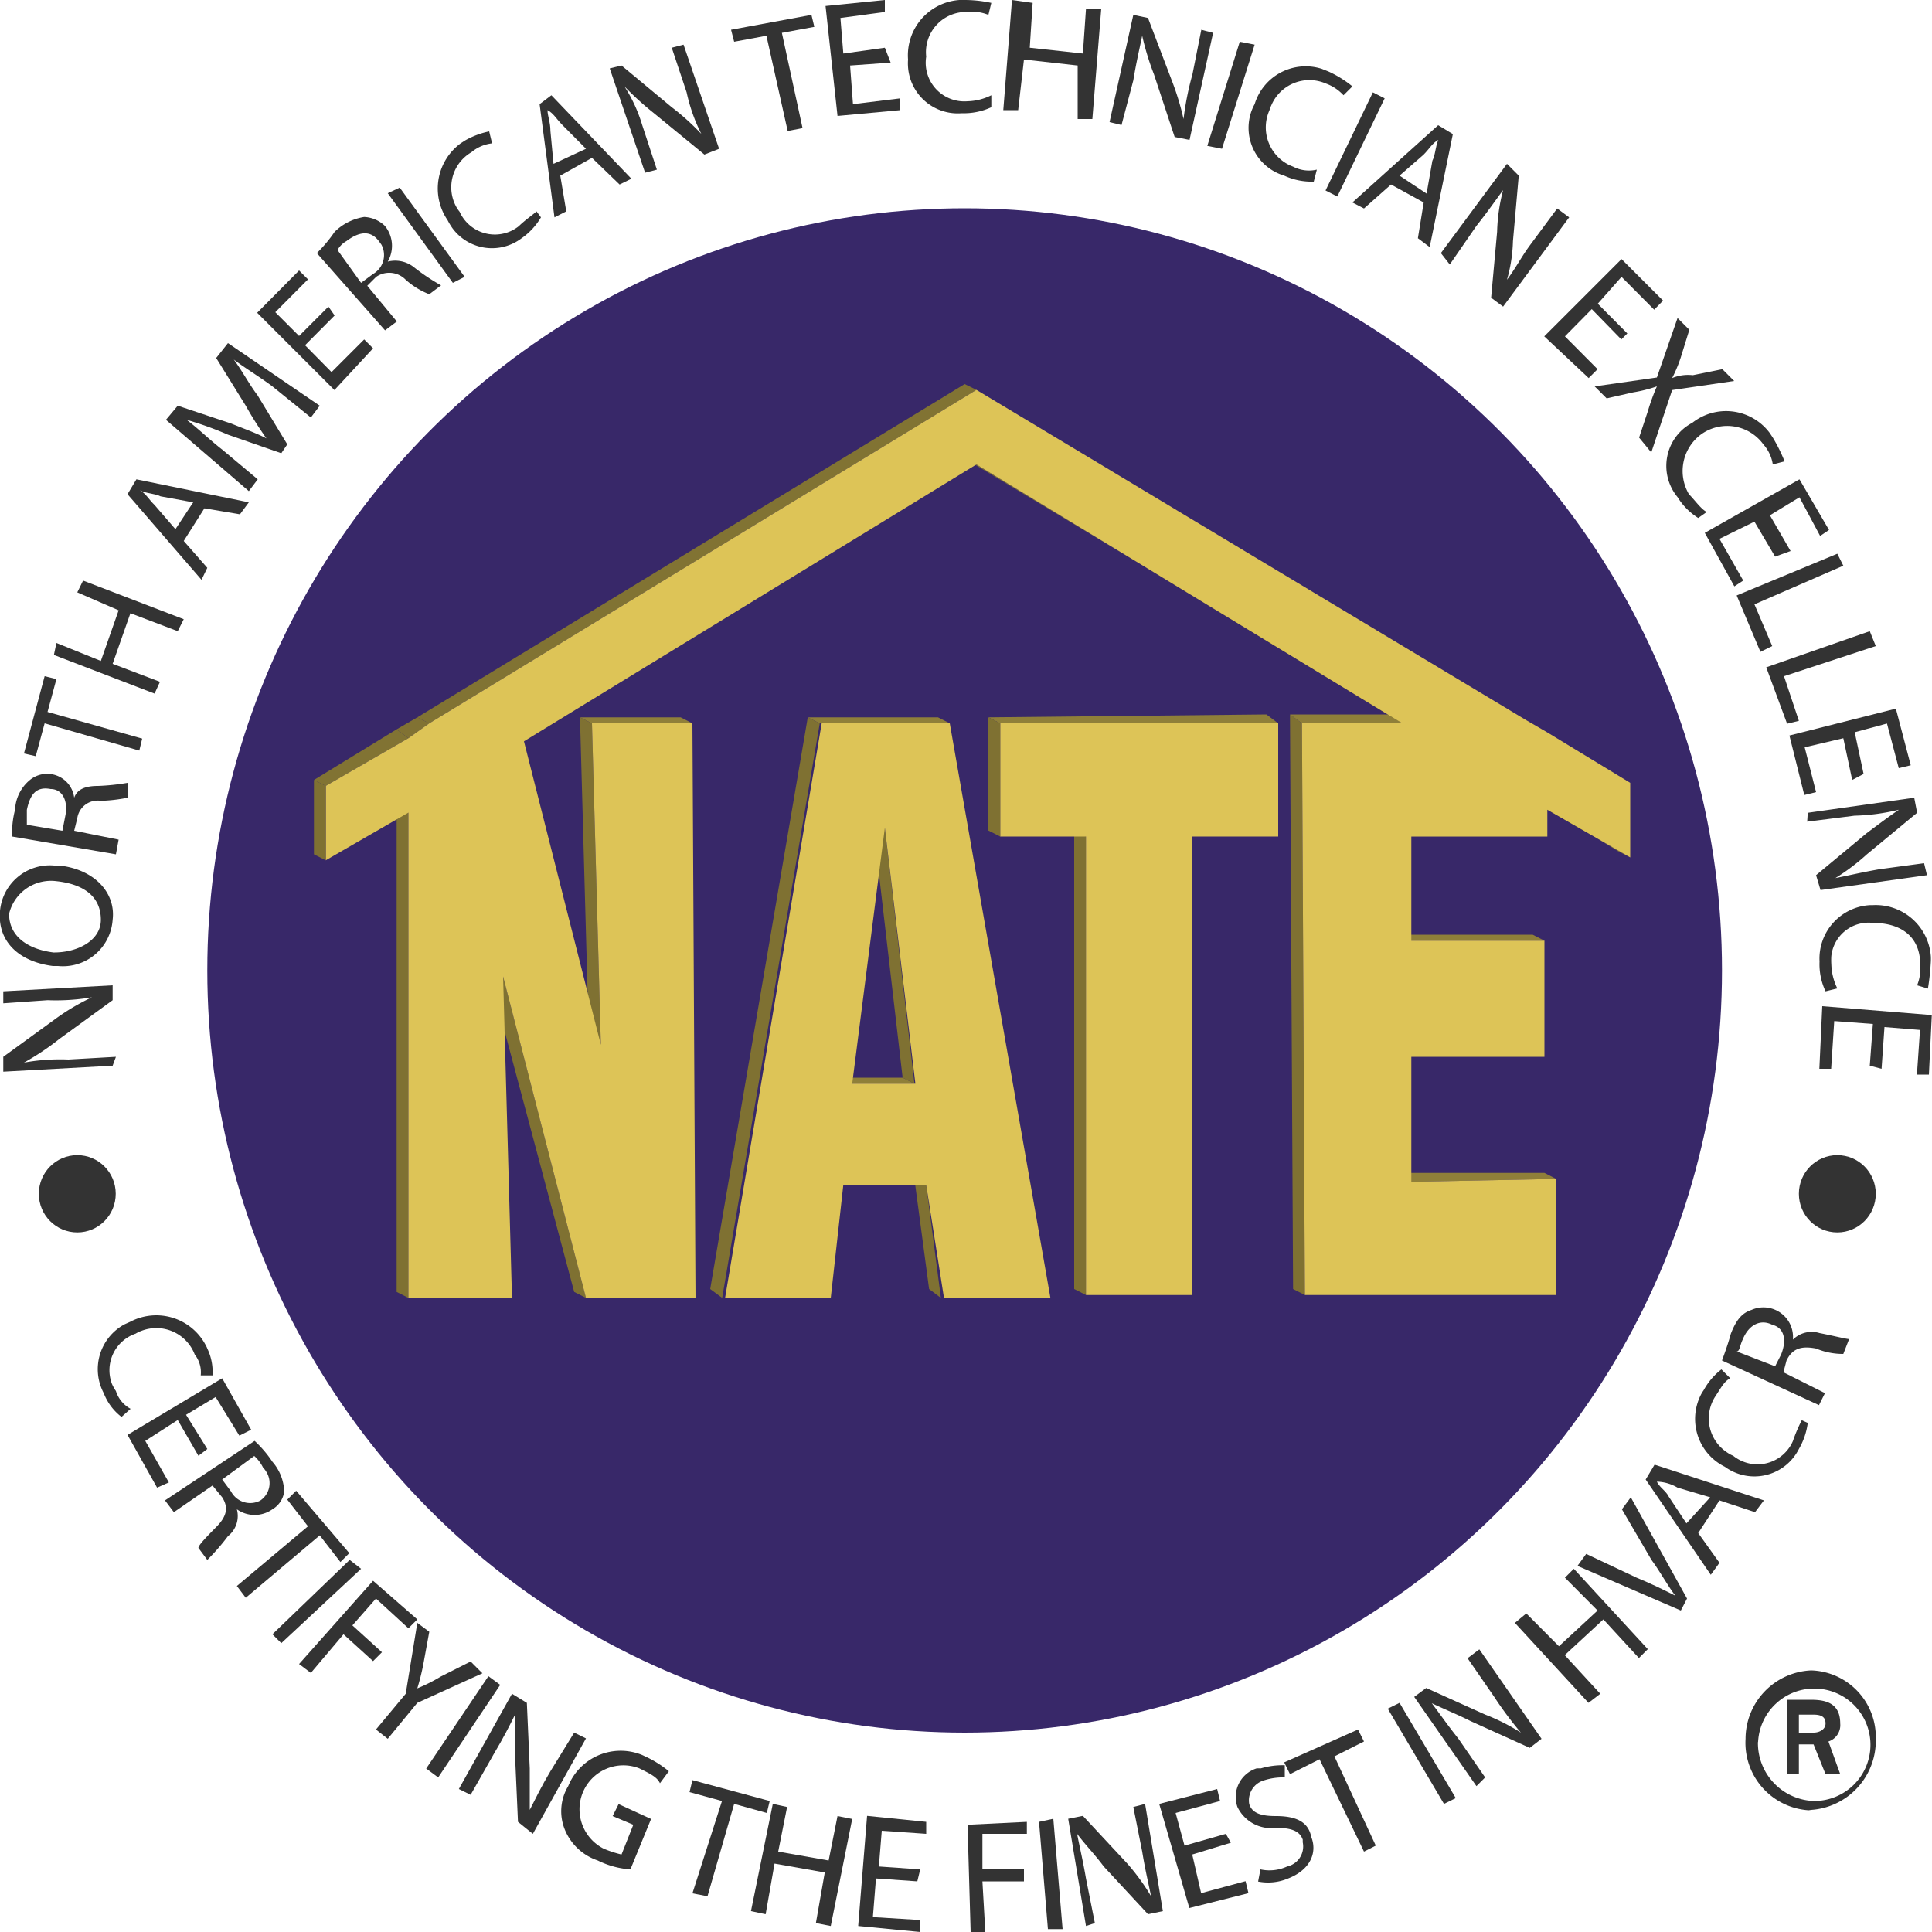 <svg id="Layer_1" data-name="Layer 1" xmlns="http://www.w3.org/2000/svg" viewBox="0 0 100 100"><defs><style>.cls-1{fill:#382869;}.cls-2{fill:#8f7f39;}.cls-3{fill:#7f7132;}.cls-4{fill:#ddc457;}.cls-5{fill:#817333;}.cls-6{fill:#817233;}.cls-7{fill:#333;}</style></defs><title>badge-nate</title><ellipse class="cls-1" cx="49.93" cy="50.23" rx="39.2" ry="39.45"/><polygon class="cls-2" points="73.05 61.17 72.44 60.71 79.94 60.71 80.55 61.02 73.05 61.17"/><polygon class="cls-3" points="84.38 44.38 83.77 44.07 79.48 41.45 80.09 41.91 84.38 44.38"/><polygon class="cls-2" points="73.05 48.69 72.44 48.38 79.33 48.38 79.94 48.69 73.05 48.69"/><polygon class="cls-3" points="67.54 67.03 66.93 66.72 66.77 36.98 67.39 37.44 67.54 67.03"/><polygon class="cls-2" points="67.39 37.44 66.77 36.98 71.98 36.98 72.59 37.44 67.39 37.44"/><polygon class="cls-3" points="48.7 67.18 48.09 66.72 47.33 61.02 47.94 61.33 48.7 67.18"/><polygon class="cls-3" points="56.21 67.03 55.6 66.72 55.6 42.99 56.21 43.3 56.21 67.03"/><polygon class="cls-2" points="44.11 56.09 43.5 55.78 46.72 55.78 47.33 56.09 44.11 56.09"/><polygon class="cls-2" points="51.77 37.44 51.16 37.13 65.55 36.98 66.16 37.44 51.77 37.44"/><polygon class="cls-4" points="66.16 37.44 66.16 43.3 61.72 43.3 61.72 67.03 56.21 67.03 56.21 43.3 51.77 43.3 51.77 37.44 66.16 37.44"/><polygon class="cls-3" points="51.77 43.3 51.16 42.99 51.16 37.13 51.77 37.44 51.77 43.3"/><polygon class="cls-3" points="47.33 56.09 46.72 55.78 45.18 42.53 45.8 42.84 47.33 56.09"/><polygon class="cls-3" points="72.59 37.44 71.98 36.98 49.93 23.73 50.54 24.04 72.59 37.44"/><polygon class="cls-2" points="42.43 37.44 41.81 37.13 48.55 37.13 49.16 37.44 42.43 37.44"/><polygon class="cls-3" points="37.38 67.18 36.76 66.72 41.81 37.13 42.43 37.44 37.38 67.18"/><path class="cls-4" d="M49.16,37.44l5.21,29.74H48.86l-.92-5.85H43.65L43,67.18H37.53l5-29.74Zm-5,18.65h3.22L45.8,42.84h0L44.11,56.09"/><polygon class="cls-3" points="30.33 67.18 29.72 66.87 25.28 50.23 26.04 50.54 30.33 67.18"/><polygon class="cls-2" points="30.64 37.44 30.02 37.13 35.23 37.13 35.84 37.44 30.64 37.44"/><polygon class="cls-3" points="31.1 54.08 30.48 53.77 30.02 37.13 30.64 37.44 31.1 54.08"/><polygon class="cls-3" points="21.14 67.18 20.53 66.87 20.53 41.6 21.14 42.06 21.14 67.18"/><polygon class="cls-5" points="22.22 37.44 21.6 37.13 49.93 19.88 50.54 20.18 22.22 37.44"/><polygon class="cls-6" points="21.14 38.21 20.53 37.75 21.6 37.13 22.22 37.44 21.14 38.21"/><polygon class="cls-5" points="16.86 40.68 16.25 40.37 20.53 37.75 21.14 38.21 16.86 40.68"/><polygon class="cls-4" points="50.54 20.18 79.02 37.29 80.09 37.91 84.38 40.52 84.38 44.38 80.09 41.91 80.09 43.3 73.05 43.3 73.05 48.69 79.94 48.69 79.94 54.7 73.05 54.7 73.05 61.17 80.55 61.02 80.55 67.03 67.54 67.03 67.39 37.44 72.59 37.44 50.54 24.04 27.12 38.37 31.1 54.08 30.64 37.44 35.84 37.44 36 67.18 30.33 67.18 26.04 50.54 26.5 67.18 21.14 67.18 21.14 42.06 16.86 44.53 16.86 40.68 21.14 38.21 22.22 37.44 50.54 20.18"/><polygon class="cls-3" points="16.86 44.53 16.25 44.22 16.25 40.37 16.86 40.68 16.86 44.53"/><ellipse class="cls-7" cx="4" cy="61.79" rx="1.99" ry="2"/><ellipse class="cls-7" cx="95.1" cy="61.79" rx="1.99" ry="2"/><path class="cls-7" d="M91,90.14a2.91,2.91,0,1,1,2.9,3.08,3,3,0,0,1-2.91-3A.28.28,0,0,1,91,90.14Zm2.75,3.54A3.59,3.59,0,0,0,97.09,90a3.45,3.45,0,0,0-3.34-3.54h0A3.55,3.55,0,0,0,90.35,90a3.5,3.5,0,0,0,3.27,3.7ZM92.5,91.83h.61V90.29h.76l.62,1.54h.76l-.61-1.69a.89.89,0,0,0,.61-.93c0-1.07-.76-1.23-1.53-1.23H92.5Zm.61-3.08h.76c.46,0,.62.16.62.46s-.31.47-.62.47h-.76Z"/><path class="cls-7" d="M5.83,55.16l-5.66.31V54.7l2.75-2a11.36,11.36,0,0,1,1.84-1.08h0a11.08,11.08,0,0,1-2.3.15l-2.29.16v-.62L5.83,51v.77l-2.75,2A13.4,13.4,0,0,1,1.24,55h0a10.44,10.44,0,0,1,2.3-.16L6,54.7Z"/><path class="cls-7" d="M5.83,47.61A2.58,2.58,0,0,1,3,50l-.26,0C.93,49.77-.14,48.69,0,47.15a2.59,2.59,0,0,1,2.8-2.35l.27,0C4.91,45,6,46.23,5.83,47.61Zm-.61,0c0-1.23-.92-1.85-2.3-2A2.23,2.23,0,0,0,.47,47.3c0,1.24,1.08,1.85,2.3,2C4,49.31,5.22,48.69,5.22,47.61Z"/><path class="cls-7" d="M.63,43.3a4.64,4.64,0,0,1,.15-1.39,2.11,2.11,0,0,1,.77-1.54,1.41,1.41,0,0,1,2.29.92h0c.16-.46.61-.61,1.23-.61a11.34,11.34,0,0,0,1.53-.16v.77a8.11,8.11,0,0,1-1.38.16,1.07,1.07,0,0,0-1.22.9v0L3.84,43l2.3.46L6,44.22ZM3.23,43l.15-.77c.16-.77-.15-1.39-.76-1.39-.77-.15-1.07.31-1.23,1.08v.77Z"/><path class="cls-7" d="M2.31,37.44l-.46,1.7L1.24,39l1.07-4,.61.15-.46,1.7,4.9,1.38-.15.62Z"/><path class="cls-7" d="M2.92,33.28l2.3.93.92-2.62L4,30.66l.3-.61,5.21,2-.31.62-2.45-.93-.92,2.62,2.45.93L8,35.9l-5.21-2Z"/><path class="cls-7" d="M9.51,28l1.22,1.39-.3.62L6.6,25.58l.46-.77L12.88,26l-.46.62-1.84-.31ZM10,26l-1.69-.31c-.3-.15-.76-.15-1.07-.31h0c.31.16.46.47.77.77l1.07,1.24Z"/><path class="cls-7" d="M14.1,20c-.61-.46-1.38-.92-2-1.39h0c.46.62.77,1.24,1.23,1.85L14.87,23l-.31.46L11.8,22.5a17.57,17.57,0,0,0-2.14-.77h0c.61.46,1.23,1.07,1.84,1.54l1.84,1.54-.46.61L8.59,21.73,9.2,21l2.76.92c.76.31,1.22.46,1.83.77h0A18.51,18.51,0,0,1,12.72,21l-1.53-2.47.61-.77L16.55,21l-.46.61Z"/><path class="cls-7" d="M17.32,16.33l-1.53,1.54,1.37,1.39,1.69-1.69.46.46-2,2.16-4-4L15.48,14l.46.46-1.69,1.7,1.23,1.23L17,15.87Z"/><path class="cls-7" d="M16.4,13.1A7.29,7.29,0,0,0,17.32,12a2.8,2.8,0,0,1,1.53-.77,1.65,1.65,0,0,1,1.07.46,1.63,1.63,0,0,1,.15,1.85h0a1.56,1.56,0,0,1,1.38.31,10.68,10.68,0,0,0,1.38.92l-.61.46A4,4,0,0,1,21,14.48a1.19,1.19,0,0,0-1.53-.15l-.46.46,1.53,1.85-.61.46Zm2.29,1.54.62-.46a1.13,1.13,0,0,0,.43-1.52l-.13-.18c-.46-.61-1.07-.46-1.68,0a1.2,1.2,0,0,0-.46.46Z"/><path class="cls-7" d="M20.69,9.71l3.36,4.62-.61.31L20.07,10Z"/><path class="cls-7" d="M28,11.25A3.45,3.45,0,0,1,27,12.33a2.54,2.54,0,0,1-3.56-.49,3.23,3.23,0,0,1-.27-.44,2.9,2.9,0,0,1,.7-4l.22-.14a4.26,4.26,0,0,1,1.23-.46l.15.62a2,2,0,0,0-1.07.46,2.1,2.1,0,0,0-.77,2.85,1.88,1.88,0,0,0,.16.23,2,2,0,0,0,2.65,1,2.14,2.14,0,0,0,.41-.25c.31-.31.77-.62.92-.77Z"/><path class="cls-7" d="M29,9.09l.31,1.85-.61.31-.77-5.86.61-.46,4.14,4.32-.61.3L30.64,8.17ZM30.33,7.7,29.11,6.47c-.31-.31-.46-.61-.77-.77h0c0,.31.15.62.15,1.08l.16,1.7Z"/><path class="cls-7" d="M33.39,8.94l-1.83-5.4.61-.15,2.6,2.16A12.55,12.55,0,0,1,36.3,6.93h0a9,9,0,0,1-.76-2.15l-.77-2.31.61-.16L37.22,7.7,36.46,8,33.85,5.86a15.47,15.47,0,0,1-1.53-1.39h0a7.88,7.88,0,0,1,.92,2L34,8.78Z"/><path class="cls-7" d="M39.67,1.85,38,2.16l-.16-.62L42,.77l.15.62-1.68.31,1.07,4.93-.77.15Z"/><path class="cls-7" d="M46.1,3.24,44,3.39l.15,2,2.45-.3V5.7L43.35,6,42.73.31,45.8,0V.62L43.5.93l.15,1.84,2.15-.3Z"/><path class="cls-7" d="M51.31,5.55a3.39,3.39,0,0,1-1.53.31A2.58,2.58,0,0,1,47,3.47a2.54,2.54,0,0,1,0-.39A2.87,2.87,0,0,1,49.66,0h.27q.69,0,1.38.15l-.15.62A2.21,2.21,0,0,0,50.08.62a2.08,2.08,0,0,0-2.14,2.31,2,2,0,0,0,2.14,2.31,2.91,2.91,0,0,0,1.23-.31Z"/><path class="cls-7" d="M53.45.15,53.3,2.47l2.75.3L56.21.46H57l-.46,5.7h-.76V3.39L53,3.08l-.3,2.62h-.77L52.38,0Z"/><path class="cls-7" d="M57.43,6.32,58.66.77l.76.16,1.23,3.23a14,14,0,0,1,.61,2h0a15.23,15.23,0,0,1,.46-2.31l.46-2.31.61.16L61.57,7.24l-.77-.15L59.73,3.85a14,14,0,0,1-.61-2h0c-.16.77-.31,1.39-.46,2.31l-.61,2.31Z"/><path class="cls-7" d="M64.94,2.31,63.25,7.7l-.76-.15,1.68-5.39Z"/><path class="cls-7" d="M68,9.4a3.36,3.36,0,0,1-1.53-.31,2.58,2.58,0,0,1-1.74-3.2,2.41,2.41,0,0,1,.21-.5,2.76,2.76,0,0,1,3.47-1.83l.35.14A5.64,5.64,0,0,1,70,4.47l-.46.46a2.29,2.29,0,0,0-.92-.61,2.14,2.14,0,0,0-2.82,1.14,1.17,1.17,0,0,0-.09.24,2.17,2.17,0,0,0,1.06,2.86l.17.07a1.78,1.78,0,0,0,1.22.15Z"/><path class="cls-7" d="M71.67,5.09l-2.45,5.08-.61-.31,2.45-5.08Z"/><path class="cls-7" d="M72,9.55,70.6,10.79,70,10.48l4.44-4,.76.46L74,12.79l-.61-.46.3-1.85Zm1.84.47.3-1.7c.16-.31.16-.77.31-1.08h0c-.31.16-.46.46-.77.77L72.44,9.09Z"/><path class="cls-7" d="M74.58,13.1,78,8.48l.61.61-.3,3.39a7.94,7.94,0,0,1-.31,2h0c.46-.61.77-1.23,1.23-1.84l1.37-1.85.62.46L77.8,15.87l-.62-.46L77.49,12a9.31,9.31,0,0,1,.31-2.16h0c-.46.62-.77,1.08-1.38,1.85l-1.38,2Z"/><path class="cls-7" d="M83.92,17.57,82.39,16,81,17.41l1.69,1.7-.46.46-2.3-2.16,4-4,2.15,2.15-.46.47-1.69-1.7L82.7,15.72l1.53,1.54Z"/><path class="cls-7" d="M84.84,22.65l.46-1.39A10.69,10.69,0,0,1,85.76,20h0a7.38,7.38,0,0,1-1.23.31l-1.37.31L82.54,20l3.22-.46,1.07-3.08.61.61L87,18.49a7.25,7.25,0,0,1-.45,1.08h0a2.15,2.15,0,0,1,1.07-.15l1.53-.31.61.61-3.21.47-1.08,3.23Z"/><path class="cls-7" d="M87.9,26.81a3.35,3.35,0,0,1-1.07-1.08,2.53,2.53,0,0,1,.32-3.55,2.71,2.71,0,0,1,.45-.3,2.82,2.82,0,0,1,4,.53l.16.24a8.28,8.28,0,0,1,.61,1.23l-.61.16A2,2,0,0,0,91.27,23,2.31,2.31,0,0,0,88,22.52a2.36,2.36,0,0,0-.58,3.06c.31.31.62.77.92.92Z"/><path class="cls-7" d="M91.88,28.81,90.81,27,89,27.89l1.23,2.16-.46.3-1.53-2.77,4.9-2.77,1.53,2.62-.46.31-1.07-2-1.53.93,1.07,1.85Z"/><path class="cls-7" d="M95.1,28.66l.31.62-4.6,2,.92,2.16-.61.3-1.23-2.92Z"/><path class="cls-7" d="M96.78,32.67l.31.77L92.34,35l.77,2.31-.61.15-1.08-2.92Z"/><path class="cls-7" d="M95.87,40.37l-.46-2.16-2,.47L94,41l-.61.15-.77-3.08,5.51-1.39.77,2.93-.62.15-.61-2.31L96,37.9l.46,2.16Z"/><path class="cls-7" d="M93.57,42.07l5.51-.78.15.78-2.6,2.15A11.13,11.13,0,0,1,95,45.45h0c.76-.15,1.37-.3,2.29-.46l2.3-.31.15.62-5.51.77L94,45.3l2.6-2.16c.61-.46,1.23-.92,1.69-1.23h0a10.6,10.6,0,0,1-2.3.31l-2.45.31Z"/><path class="cls-7" d="M94.49,51.31a3.27,3.27,0,0,1-.31-1.54,2.77,2.77,0,0,1,2.63-2.92h.13a2.86,2.86,0,0,1,3,2.65,2.72,2.72,0,0,1,0,.28,13.12,13.12,0,0,1-.15,1.39L99.23,51a2.33,2.33,0,0,0,.16-1.08c0-1.38-.92-2.15-2.45-2.15a1.94,1.94,0,0,0-2.15,1.71,3.23,3.23,0,0,0,0,.44,3,3,0,0,0,.31,1.24Z"/><path class="cls-7" d="M96.78,55.16,96.94,53l-2-.15-.16,2.47h-.61l.15-3.24,5.67.46-.15,3.08h-.62l.16-2.31-1.84-.15-.15,2.16Z"/><path class="cls-7" d="M6.29,73.34a2.82,2.82,0,0,1-.92-1.23,2.64,2.64,0,0,1,1.07-3.56l.31-.14a2.89,2.89,0,0,1,3.91,1.24,1,1,0,0,1,.07.15A2.8,2.8,0,0,1,11,71.19h-.61a1.49,1.49,0,0,0-.31-1.08,2.13,2.13,0,0,0-2.77-1.22,1.55,1.55,0,0,0-.29.14,2,2,0,0,0-1.23,2.59A2.11,2.11,0,0,0,6,72a1.58,1.58,0,0,0,.76.92Z"/><path class="cls-7" d="M10.27,75.35,9.2,73.5,7.52,74.58l1.22,2.15L8.13,77,6.6,74.27l4.9-2.93L13,74l-.61.31-1.23-2-1.53.92L10.73,75Z"/><path class="cls-7" d="M13.18,74.58a6,6,0,0,1,.92,1.08,2.47,2.47,0,0,1,.61,1.54,1.25,1.25,0,0,1-.61.92,1.59,1.59,0,0,1-1.84,0h0a1.33,1.33,0,0,1-.46,1.39,11.22,11.22,0,0,1-1.07,1.23l-.46-.62c0-.15.46-.61.92-1.08.61-.61.61-1.07.31-1.54L11,76.89l-2,1.38-.46-.61Zm-1.68,2,.46.62a1.12,1.12,0,0,0,1.51.47h0a1.09,1.09,0,0,0,.3-1.51.9.9,0,0,0-.15-.19,2,2,0,0,0-.46-.61Z"/><path class="cls-7" d="M15.94,79l-1.07-1.38.46-.46,2.75,3.23-.46.46-1.07-1.38-3.83,3.23-.46-.61Z"/><path class="cls-7" d="M18.69,81.2l-4.13,3.85-.46-.46,4-3.85Z"/><path class="cls-7" d="M19.31,81.82l2.29,2-.46.46-1.68-1.54-1.22,1.39,1.53,1.39-.46.46-1.53-1.39-1.69,2-.61-.46Z"/><path class="cls-7" d="M19.46,89.52,21,87.67,21.6,84l.62.46-.31,1.69a11.74,11.74,0,0,1-.31,1.24h0a8.85,8.85,0,0,0,1.23-.62L24.36,86l.61.61L21.6,88.14,20.07,90Z"/><path class="cls-7" d="M25.89,87.21,22.68,92l-.62-.46,3.22-4.78Z"/><path class="cls-7" d="M23.75,92.6l2.75-4.93.77.47.15,3.39v2.15h0c.31-.61.61-1.23,1.07-2l1.23-2,.61.3-2.75,4.94-.77-.62-.15-3.39V88.75h0c-.31.62-.62,1.23-1.08,2l-1.22,2.15Z"/><path class="cls-7" d="M32.63,96.76a4.53,4.53,0,0,1-1.69-.46,2.81,2.81,0,0,1-1.68-1.54,2.52,2.52,0,0,1,.15-2.31,2.93,2.93,0,0,1,3.83-1.61l.15.07a5.64,5.64,0,0,1,1.23.77l-.46.62c-.15-.31-.46-.47-1.07-.77a2.27,2.27,0,0,0-2.94,1.29,2.29,2.29,0,0,0,1.1,2.87,5.82,5.82,0,0,0,.92.3l.61-1.54L31.71,94l.31-.62,1.68.77Z"/><path class="cls-7" d="M37.37,93.22l-1.68-.46.15-.62,4,1.08-.15.62L38,93.37l-1.38,4.78L35.84,98Z"/><path class="cls-7" d="M40.74,93.53l-.46,2.31,2.61.46L43.35,94l.76.15L43,99.69l-.77-.15.46-2.62-2.6-.46-.46,2.62-.76-.16L40,93.37Z"/><path class="cls-7" d="M47.48,97.38l-2.14-.15-.16,2,2.45.15V100l-3.21-.31.46-5.7,3.06.31v.62l-2.3-.16-.15,1.85,2.14.15Z"/><path class="cls-7" d="M50.08,94.45l3.07-.15v.62h-2.3v1.84H53v.62H50.85L51,100h-.76Z"/><path class="cls-7" d="M54.52,94.14,55,99.85h-.76l-.46-5.55Z"/><path class="cls-7" d="M56.21,99.69l-.92-5.55.76-.15,2.3,2.47a11.41,11.41,0,0,1,1.23,1.69h0c-.16-.77-.31-1.39-.46-2.31l-.46-2.31.61-.16.92,5.55-.77.16-2.29-2.47c-.46-.62-.92-1.08-1.38-1.69h0c.15.77.3,1.38.46,2.31l.46,2.31Z"/><path class="cls-7" d="M63.71,95.38l-2,.61.46,2,2.3-.62.15.62-3.06.77L60,93.37,63,92.6l.15.62-2.3.62.46,1.69,2.14-.61Z"/><path class="cls-7" d="M65.24,96.76a2.18,2.18,0,0,0,1.38-.15,1.06,1.06,0,0,0,.81-1.25s0-.09,0-.14c-.16-.46-.62-.61-1.38-.61a1.94,1.94,0,0,1-2-1.08,1.55,1.55,0,0,1,1-2l.22,0a3.92,3.92,0,0,1,1.23-.16V92a3.19,3.19,0,0,0-1.07.15,1.08,1.08,0,0,0-.77,1.23c.15.47.61.62,1.38.62,1.07,0,1.68.31,1.83,1.08.31.77,0,1.69-1.22,2.16a2.67,2.67,0,0,1-1.53.15Z"/><path class="cls-7" d="M68.3,91.06l-1.53.77-.3-.61,3.82-1.7.31.62-1.53.77,2.14,4.62-.61.31Z"/><path class="cls-7" d="M72.44,88.14l2.91,4.93-.61.3-2.91-4.93Z"/><path class="cls-7" d="M76.42,92.45,73.2,87.83l.62-.46,3.06,1.38a10.59,10.59,0,0,1,1.84.93h0a18.9,18.9,0,0,1-1.38-1.85l-1.38-2,.61-.46L79.79,90l-.61.47-3.07-1.39c-.61-.31-1.37-.62-2-.92h0c.46.61.77,1.07,1.38,1.84l1.38,2Z"/><path class="cls-7" d="M79,83.51l1.69,1.7,2-1.85L81,81.66l.46-.46,3.83,4.16-.46.46-1.84-2-2,1.85,1.84,2-.61.47L78.41,84Z"/><path class="cls-7" d="M87,83.36l-5.35-2.31.45-.62,2.61,1.23c.76.31,1.38.62,2,.93h0c-.46-.62-.77-1.23-1.23-1.85l-1.53-2.62.46-.62,2.91,5.24Z"/><path class="cls-7" d="M87.9,79.35,89,80.89l-.45.62-3.37-4.93.46-.77,5.66,1.85-.46.61L89,77.66Zm.62-1.85L86.83,77a2.22,2.22,0,0,0-1.07-.31h0c.15.31.46.47.61.77l.92,1.39Z"/><path class="cls-7" d="M93.57,73.65A3.62,3.62,0,0,1,93.11,75a2.58,2.58,0,0,1-3.49,1.13,2.39,2.39,0,0,1-.34-.21A2.76,2.76,0,0,1,88,72.27a1.92,1.92,0,0,1,.18-.31,3.42,3.42,0,0,1,.92-1.08l.46.46c-.31.15-.46.46-.77.93a2.1,2.1,0,0,0,.58,2.89,1.63,1.63,0,0,0,.34.19A2,2,0,0,0,92.56,75a1.91,1.91,0,0,0,.24-.41,8,8,0,0,1,.46-1.08Z"/><path class="cls-7" d="M89.13,70.42c.17-.46.33-.92.46-1.39.3-.77.61-1.08,1.07-1.23a1.53,1.53,0,0,1,2.14,1.54h0A1.38,1.38,0,0,1,94.18,69c.77.15,1.38.31,1.53.31l-.3.77A3.61,3.61,0,0,1,94,69.8c-.77-.15-1.23,0-1.53.62l-.16.61,2.15,1.08-.31.62Zm2.75.3.31-.61c.31-.77.15-1.39-.46-1.54-.61-.31-1.22,0-1.53.77-.15.31-.15.61-.31.61Z"/></svg>